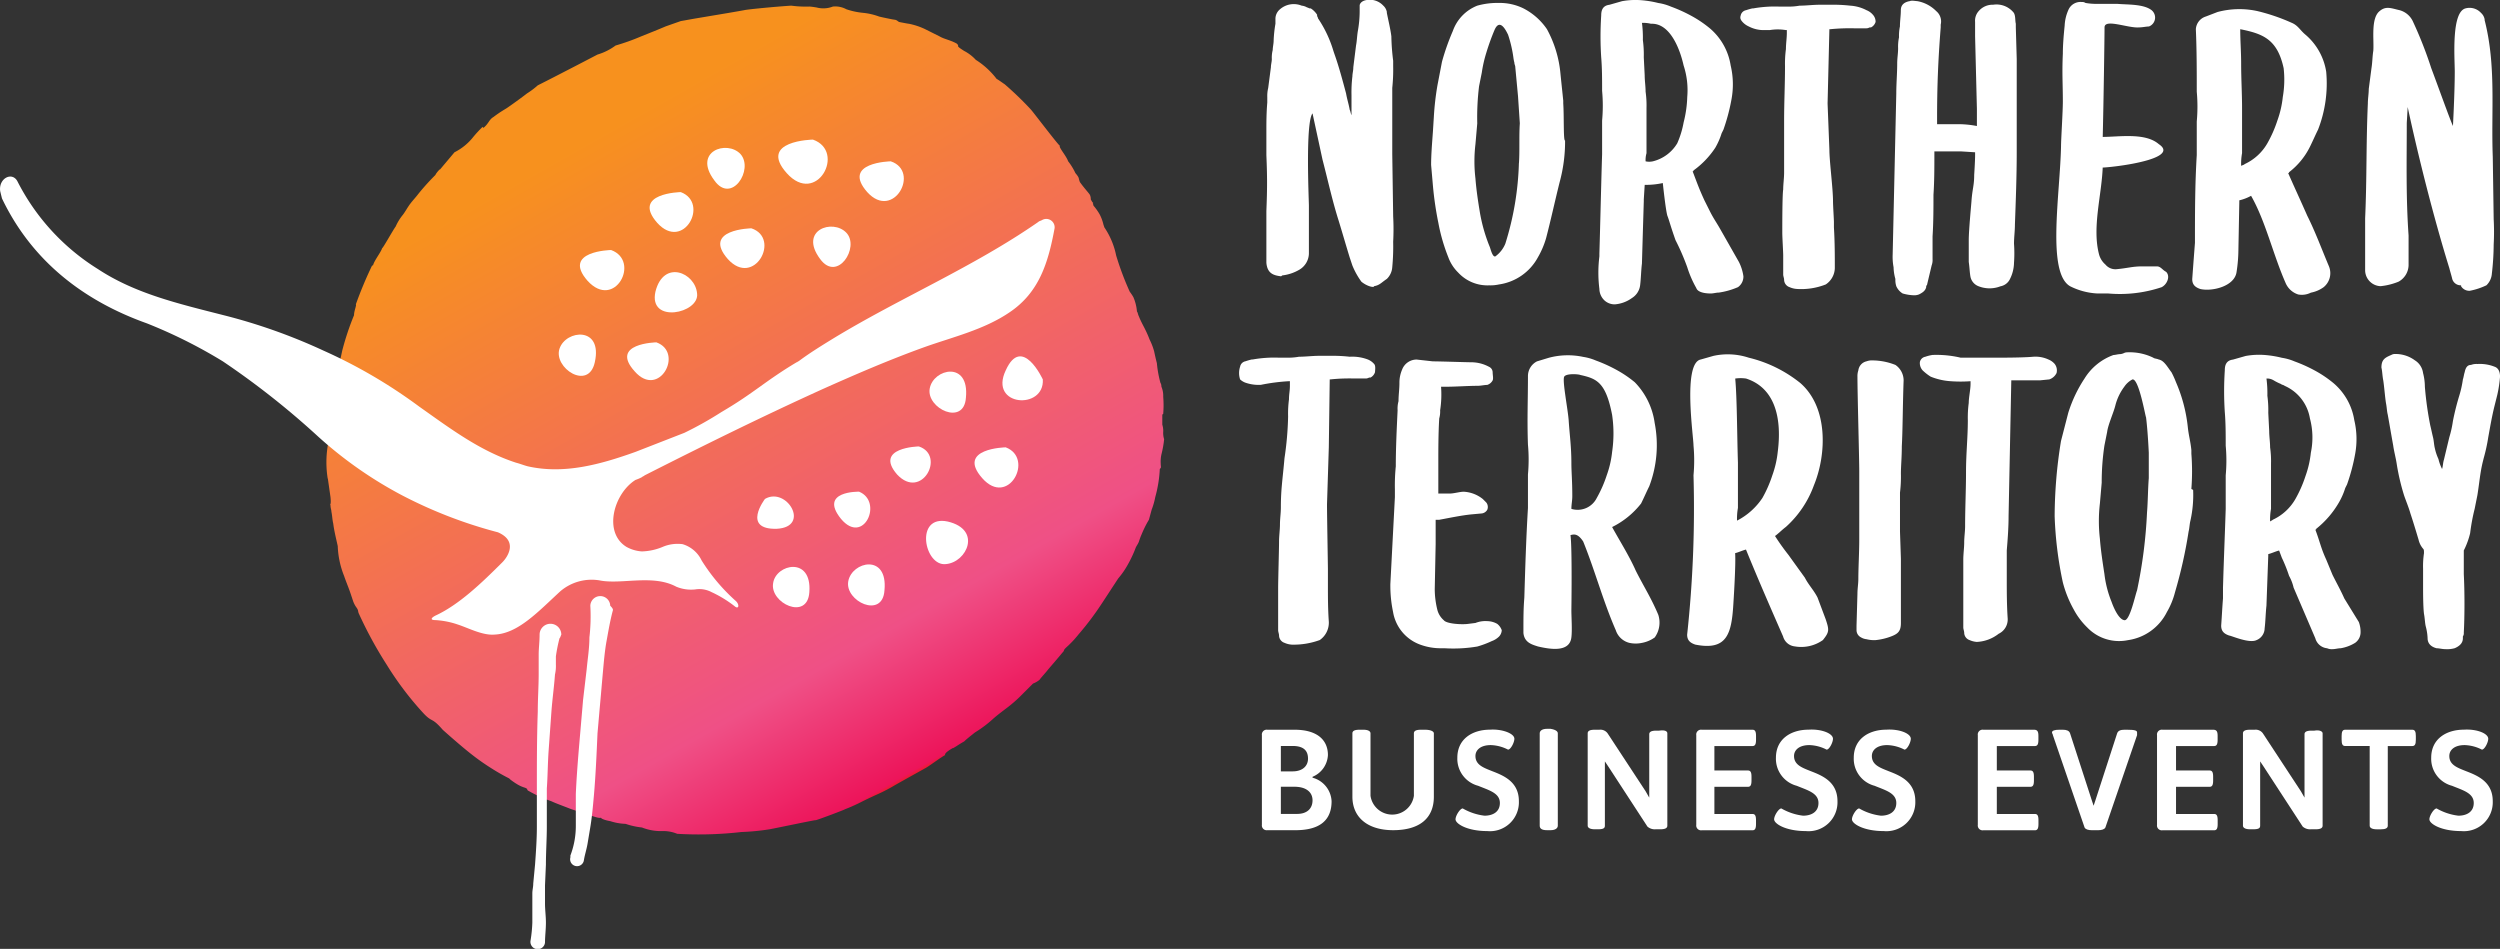<svg xmlns="http://www.w3.org/2000/svg" width="236.218" height="89.658"><rect width="100%" height="100%" fill="#333333" stroke="none"/><defs><linearGradient id="a" x1=".255" y1=".096" x2=".723" y2=".916" gradientUnits="objectBoundingBox"><stop offset="0" stop-color="#f7911e"/><stop offset=".092" stop-color="#f7911e"/><stop offset=".823" stop-color="#ef5086"/><stop offset=".994" stop-color="#ed145a"/><stop offset="1" stop-color="#ed1c24"/></linearGradient></defs><g data-name="Group 2"><path data-name="Path 1" d="M115.2 41.763a1.883 1.883 0 01-.086-.684 1.883 1.883 0 00-.086-.684v-.77c0-.257 0-.171.086-.257a10.049 10.049 0 000-1.625 2.187 2.187 0 00-.171-.941s0-.257-.086-.342a10.607 10.607 0 01-.342-1.881 22.357 22.357 0 01-.257-1.112 5.938 5.938 0 00-.428-1.112c-.428-1.112-.684-1.368-1.026-2.223-.086-.171-.086-.342-.171-.428a4.3 4.3 0 00-.342-1.368 5.24 5.24 0 00-.342-.513 27.809 27.809 0 01-1.283-3.421 7.294 7.294 0 00-1.112-2.651l-.086-.257a4.171 4.171 0 00-.342-.941 5.19 5.19 0 00-.6-.855l-.086-.342c.171.257 0 .086-.171-.257a.93.93 0 00-.086-.428c-.171-.257-.513-.6-.941-1.2-.171-.428 0-.342-.428-.855a5.6 5.6 0 00-.684-1.112c-.171-.513-.941-1.368-.77-1.454-.171-.086-2.309-2.908-2.737-3.421a31.59 31.59 0 00-2.48-2.395c-.257-.171-.6-.428-.77-.513a7.5 7.5 0 00-1.967-1.8 3.981 3.981 0 00-1.106-.845c-.941-.6-.342-.342-.684-.684-.6-.342-1.2-.428-1.625-.684l-1.368-.684a6.491 6.491 0 00-1.539-.513c-.086 0-.941-.171-.941-.171-.342-.257-.257-.171-.684-.257s-.855-.171-1.2-.257a6.063 6.063 0 00-1.454-.342 6.957 6.957 0 01-1.625-.342A2.209 2.209 0 0083.9.886a2.477 2.477 0 01-1.539.086s-.513-.086-.684-.086A10.367 10.367 0 0179.964.8c-1.368.086-4.1.342-4.447.428-.941.171-1.967.342-2.993.513L70.984 2c-.513.086-.941.171-1.454.257 0 0-1.71.6-1.454.513-.6.257-1.454.6-2.309.941a20.745 20.745 0 01-2.395.855 5.525 5.525 0 01-1.71.855s-4.1 2.138-5.644 2.908a7.643 7.643 0 01-1.026.77c-.428.342-1.625 1.2-1.881 1.368s-.6.342-1.283.855c-.428.257-.428.6-.941 1.026l-.087-.088a11.177 11.177 0 00-.941 1.026 5.245 5.245 0 01-1.71 1.368l-1.368 1.625c0-.086-.428.428-.428.513a21.717 21.717 0 00-1.625 1.8c-.257.342-.513.6-.77.941s-.428.684-.684 1.026a4.849 4.849 0 00-.684 1.112c-.257.342-1.2 2.052-1.283 2.052-.086.342-.77 1.2-.855 1.625h-.086a38.372 38.372 0 00-1.539 3.677c.086.086-.171.6-.171 1.026a25.368 25.368 0 00-1.112 3.335c-.171.855-.6 2.48-.684 3.079a24.752 24.752 0 01-.342 2.48v-.086c0 1.112-.257 2.309-.342 3.506a9.757 9.757 0 000 3.164v-.086l.257 1.8c.086.855-.086.6 0 .77 0 .257.086.428.086.6.086.428.086.77.171 1.112.086.684.257 1.368.428 2.138a8.336 8.336 0 00.6 2.822c.171.513.428 1.112.6 1.625l.257.77a2.526 2.526 0 00.257.513c.257.342.171.342.257.6a38.6 38.6 0 002.651 4.875 29.978 29.978 0 003.421 4.532c.941 1.026.77.342 1.881 1.625 0 0 1.71 1.539 2.822 2.395a20.746 20.746 0 001.71 1.2 19.213 19.213 0 001.8 1.026c-.171-.086.257.257.684.513a3.151 3.151 0 00.77.342c.342.171.086.086.257.257a12.346 12.346 0 002.215 1.013c.342.171 1.283.513 1.71.684s.855.257 1.2.428c.513.086 1.625.6 1.8.428-.086.086.342.257.855.342a5.211 5.211 0 001.454.257 6.862 6.862 0 001.539.342 4.875 4.875 0 001.881.342 3.407 3.407 0 011.454.257 35.258 35.258 0 006.072-.171 21.26 21.26 0 002.651-.257c.513-.086 4.532-.941 4.361-.855.342-.086 2.822-1.026 2.737-1.026a16.371 16.371 0 001.71-.77s.684-.342 1.454-.684a16.54 16.54 0 001.625-.855c.6-.342 2.908-1.625 2.908-1.625.684-.428 1.2-.855 1.8-1.2 0 0-.171-.171.77-.684-.171.171.684-.428 1.026-.6.257-.257.6-.513 1.026-.855a11.128 11.128 0 001.8-1.368c-.086.086.171-.171 1.2-.941a13.14 13.14 0 001.2-1.026l1.283-1.283a2.144 2.144 0 00.6-.342c.257-.342.6-.684.855-1.026.6-.684 1.454-1.71 1.454-1.71 0-.171.257-.342.513-.6a9.362 9.362 0 00.855-.941 27.638 27.638 0 002.309-3.079l1.454-2.223a7.75 7.75 0 00.941-1.368 11.134 11.134 0 00.684-1.454c.086-.257.257-.428.342-.684a5.889 5.889 0 01.257-.684 10.208 10.208 0 01.684-1.368l.257-.941a6.971 6.971 0 00.342-1.2 11.992 11.992 0 00.428-2.651c.171-.171.086-.171.086-.513a3.206 3.206 0 01.086-.941 9.444 9.444 0 00.237-1.363z" transform="translate(-5.205 -.266)" fill="url(#a)"/><path data-name="Path 2" d="M62.017 32.347c2.651.941.257 5.388-2.052 2.737-2.395-2.651 2.052-2.737 2.052-2.737" fill="#fff"/><path data-name="Path 3" d="M72.279 47.142s-2.223 2.908 1.112 2.822c3.25-.171.941-4.019-1.112-2.822" fill="#fff"/><path data-name="Path 4" d="M81.172 46.458s-3.848-.086-1.71 2.566c2.138 2.566 4.019-1.625 1.71-2.566" fill="#fff"/><path data-name="Path 5" d="M86.817 42.182s-4.276.086-2.052 2.651c2.309 2.48 4.618-1.8 2.052-2.651" fill="#fff"/><path data-name="Path 6" d="M65.865 27.729c-.171-1.967-3.164-3.25-3.934-.171-.684 3.079 4.19 2.052 3.934.171" fill="#fff"/><path data-name="Path 7" d="M70.995 21.572s-4.7.086-2.223 2.908c2.48 2.737 5.046-1.967 2.223-2.908" fill="#fff"/><path data-name="Path 8" d="M79.976 21.998c-1.283-1.368-4.533-.257-2.48 2.48 1.625 2.223 3.763-1.112 2.48-2.48" fill="#fff"/><path data-name="Path 9" d="M89.382 53.299c1.967-.171 3.421-3.25.171-4.019-3.164-.684-2.223 4.276-.171 4.019" fill="#fff"/><path data-name="Path 10" d="M69.97 14.558c-1.283-1.368-4.532-.257-2.48 2.48 1.625 2.309 3.763-1.026 2.48-2.48" fill="#fff"/><path data-name="Path 11" d="M76.812 13.191s-5.217.086-2.48 3.164c2.822 3.164 5.644-2.052 2.48-3.164" fill="#fff"/><path data-name="Path 12" d="M84.165 15.243s-4.7.086-2.223 2.908c2.48 2.737 5.046-1.967 2.223-2.908" fill="#fff"/><path data-name="Path 13" d="M98.533 35.854s-1.967-4.276-3.506-.855c-1.625 3.421 3.677 3.763 3.506.855" fill="#fff"/><path data-name="Path 14" d="M52.866 32.946c-.6 1.8 2.737 4.019 3.335 1.283.77-3.421-2.737-3.079-3.335-1.283" fill="#fff"/><path data-name="Path 15" d="M73.052 55.095c-.342 1.881 3.25 3.592 3.421.855.257-3.421-3.164-2.651-3.421-.855" fill="#fff"/><path data-name="Path 16" d="M87.847 36.708c-.342 1.881 3.25 3.592 3.421.855.342-3.506-3.079-2.737-3.421-.855" fill="#fff"/><path data-name="Path 17" d="M80.15 54.924c-.342 1.881 3.25 3.592 3.421.855.342-3.506-3.079-2.737-3.421-.855" fill="#fff"/><path data-name="Path 18" d="M57.739 23.624s-4.7.086-2.223 2.908c2.566 2.822 5.046-1.882 2.223-2.908" fill="#fff"/><path data-name="Path 19" d="M95.026 42.267s-4.7.086-2.223 2.908 4.96-1.881 2.223-2.908" fill="#fff"/><path data-name="Path 20" d="M64.324 18.151s-4.7.086-2.223 2.908c2.48 2.737 4.96-1.881 2.223-2.908" fill="#fff"/><g data-name="Group 1" fill="#fff"><path data-name="Path 21" d="M57.912 57.66c-.257.941-.428 1.967-.6 2.908s-.257 1.967-.342 2.908-.171 1.967-.257 2.908-.171 1.967-.257 2.908c-.086 1.967-.171 3.934-.342 5.9-.086.941-.171 1.967-.342 2.993l-.257 1.539c-.086.513-.257 1.026-.342 1.539a.654.654 0 11-1.278-.256v-.171a7.86 7.86 0 00.513-2.822v-2.993c.086-1.967.257-3.934.428-5.9.086-1.026.171-1.967.257-2.993l.342-2.908c.086-.941.257-1.967.257-2.993a17.514 17.514 0 00.086-2.993.941.941 0 011.881 0c.257.257.257.342.257.428z"/><path data-name="Path 22" d="M52.866 60.311a15.1 15.1 0 00-.342 1.71v.77a3.508 3.508 0 01-.086.941c-.086 1.2-.257 2.395-.342 3.592l-.257 3.592c-.086 1.2-.086 2.395-.171 3.592V78.1c0 1.2-.086 2.395-.086 3.592l-.086 1.967v1.71c0 .6.086 1.2.086 1.8 0 .684-.086 1.283-.086 1.881a.69.69 0 11-1.368-.171 12.854 12.854 0 00.171-1.71v-2.741c0-.342.086-.6.086-.941l.171-1.8c.086-1.2.171-2.395.171-3.592v-3.588c0-2.395 0-4.789.086-7.269 0-1.2.086-2.395.086-3.592v-1.8c0-.6.086-1.2.086-1.881a1.026 1.026 0 012.052 0c-.085.178-.085.261-.171.346z"/><path data-name="Path 23" d="M99.645 21.571c-.6 3.25-1.454 6.072-4.276 7.953-2.395 1.625-5.3 2.309-7.953 3.25-3.335 1.2-6.5 2.566-9.749 4.019-5.649 2.566-11.204 5.306-16.762 8.125-.086.086-.171.086-.257.171a4.17 4.17 0 01-.6.257c-2.052 1.283-3.079 4.96-.855 6.328a3.47 3.47 0 001.454.428 5.432 5.432 0 001.967-.428 3.608 3.608 0 011.881-.257 2.918 2.918 0 011.8 1.539 17.64 17.64 0 003.25 3.848c.342.342.257.77-.086.513a10.98 10.98 0 00-2.223-1.368 2.467 2.467 0 00-1.539-.257 3.63 3.63 0 01-1.8-.257c-2.223-1.2-5.217-.171-7.269-.6a4.557 4.557 0 00-3.677 1.026c-2.138 1.967-4.019 4.019-6.243 4.1-1.112.086-2.395-.6-3.421-.941a7.894 7.894 0 00-2.138-.428c-.6 0-.342-.257 0-.428 2.223-1.026 4.361-3.079 6.328-5.046.428-.428 1.539-1.967-.428-2.822a43.236 43.236 0 01-9.063-3.497 38.7 38.7 0 01-8.124-5.73 76.545 76.545 0 00-8.808-6.927 46.927 46.927 0 00-7.184-3.592C7.883 28.413 3.009 24.65.186 18.749l-.168-.684c-.171-1.2 1.112-1.881 1.625-.941a20.9 20.9 0 007.611 8.3c3.506 2.309 7.526 3.25 11.887 4.361a53.555 53.555 0 019.407 3.335 48.307 48.307 0 019.065 5.3c2.908 2.052 5.73 4.19 9.151 5.3.342.086.77.257 1.112.342 3.421.77 6.841-.171 10.177-1.368l4.618-1.8a34.059 34.059 0 003.506-1.967c3.079-1.8 4.1-2.908 7.1-4.7.086 0 .086-.086.171-.086 1.026-.77 2.138-1.454 3.25-2.138 6.32-3.847 13.25-6.754 19.407-11.03.086-.086.171-.086.342-.171a.791.791 0 011.198.769z"/></g></g><path data-name="Path 24" d="M220.055 25.164c-.684-1.625-1.283-3.25-2.052-4.789-.6-1.368-1.2-2.651-1.8-4.019a.084.084 0 00.086-.086 6.893 6.893 0 001.967-2.395c.257-.513.513-1.112.77-1.625a12.018 12.018 0 00.77-5.473 5.765 5.765 0 00-1.967-3.506c-.513-.428-.684-.855-1.283-1.112a18.342 18.342 0 00-3.25-1.112 8 8 0 00-3.763.086l-1.112.428a1.339 1.339 0 00-.941 1.2c.086 1.967.086 3.934.086 5.9a15.518 15.518 0 010 2.822v3.164c-.171 2.822-.171 5.473-.171 8.3a608.724 608.724 0 00-.257 3.421c0 .513.257.77.77.941 1.112.257 3.25-.257 3.421-1.625a14.186 14.186 0 00.171-2.052l.086-4.532v-.171a4.3 4.3 0 001.112-.428c1.368 2.395 2.052 5.473 3.25 8.21a1.931 1.931 0 001.2 1.112 1.881 1.881 0 001.2-.171 3 3 0 001.2-.513 1.7 1.7 0 00.507-1.975zm-4.361-15.992a9.37 9.37 0 01-.513 2.223 11.641 11.641 0 01-.941 2.138 4.769 4.769 0 01-2.138 1.967c-.086.086-.171.086-.342.171a5.646 5.646 0 01.086-1.2v-4.272c0-1.368-.086-2.737-.086-4.19 0-1.112-.086-2.138-.086-3.25 2.138.428 3.506.941 4.1 3.677a9.576 9.576 0 01-.08 2.736z" fill="#fff"/><path data-name="Path 25" d="M128.635 26.618a7.247 7.247 0 01-.855-1.539l-.257-.77c-.342-1.112-.684-2.309-1.026-3.421-.6-1.881-1.026-3.848-1.539-5.815l-.941-4.361c-.684.855-.342 8.21-.342 8.723v4.532a1.822 1.822 0 01-.941 1.539 4.087 4.087 0 01-1.539.513c-.086 0-.086.086-.171.086-.684-.086-1.283-.257-1.368-1.283v-4.875c.086-2.138.086-3.25 0-5.3v-2.14c0-.941 0-1.8.086-2.822v-.513a3.208 3.208 0 01.086-.855l.257-1.967c0-.257.086-.513.086-.77a2.91 2.91 0 01.085-.855c0-.257.086-.6.086-.855a11.687 11.687 0 01.171-1.625v-.513a1.173 1.173 0 01.428-.855 1.98 1.98 0 012.052-.342 1.216 1.216 0 01.513.171c.086 0 .171.086.257.086h.086a2 2 0 01.6.6v.083c0 .086.086.171.086.257a11.235 11.235 0 011.454 3.079l.086.257c.428 1.2.77 2.48 1.112 3.763.086.513.257 1.026.342 1.539.086.171.086.342.171.513V9.001a12.629 12.629 0 01.086-1.8c0-.257.086-.513.086-.855l.257-2.052c.086-.428.086-.855.171-1.368a10.674 10.674 0 00.171-1.8v-.6c0-.171.171-.428.6-.513a1.737 1.737 0 011.625.513 1.086 1.086 0 01.342.6v.086c.171.855.342 1.539.428 2.223a20.97 20.97 0 00.171 2.309v.513a16.477 16.477 0 01-.086 2.052v6.243l.086 5.9a22.343 22.343 0 010 2.395 20.857 20.857 0 01-.086 2.395 1.7 1.7 0 01-.513 1.112c-.513.342-.684.6-1.2.684-.005.178-.689.007-1.203-.42z" fill="#fff"/><path data-name="Path 26" d="M169.773 27.302a2.013 2.013 0 01-.684-.171.745.745 0 01-.513-.684c0-.171-.086-.342-.086-.513v-1.8c0-.342-.086-1.71-.086-2.138 0-.855 0-3.592.086-4.1 0-.513.086-1.026.086-1.625v-4.876c0-1.71.085-3.421.085-5.131a10.349 10.349 0 01.086-1.625c0-.513.086-1.026.086-1.539v-.256h-.086a4.65 4.65 0 00-1.539 0h-.513a3.022 3.022 0 01-1.454-.342 1.789 1.789 0 01-.513-.342c-.257-.257-.342-.428-.257-.684a.635.635 0 01.513-.513 5.449 5.449 0 01.6-.171h.086a11.7 11.7 0 012.395-.171h.77a5.646 5.646 0 001.2-.086c.6 0 1.283-.086 1.881-.086h1.026a14.5 14.5 0 011.881.086 3.816 3.816 0 011.539.428 1.534 1.534 0 01.6.428.971.971 0 01.257.684.876.876 0 01-.428.513h-.086c-.086 0-.171.086-.342.086h-1.2a18.6 18.6 0 00-2.223.086h-.086l-.171 7.013.171 4.361c0 1.112.342 3.677.342 4.875 0 .428.086 1.71.086 1.967v.513c.085 1.368.085 2.737.085 3.848a1.911 1.911 0 01-.855 1.539 6.315 6.315 0 01-2.739.426z" fill="#fff"/><path data-name="Path 27" d="M147.707 9.771v-.257c-.086-.855-.171-1.625-.257-2.48a10.788 10.788 0 00-1.283-4.276 6.007 6.007 0 00-2.224-1.967 5.092 5.092 0 00-2.308-.513 7.064 7.064 0 00-2.052.257 4 4 0 00-2.309 2.395 22.085 22.085 0 00-1.026 2.908l-.427 2.222a26.433 26.433 0 00-.342 2.993l-.086 1.368c-.086 1.2-.171 2.223-.171 3.164l.171 1.967a31.6 31.6 0 00.513 3.506 17.157 17.157 0 00.941 3.25 3.887 3.887 0 00.941 1.454 3.751 3.751 0 002.908 1.2 3.835 3.835 0 00.941-.086 4.978 4.978 0 003.677-2.566 8.12 8.12 0 00.77-1.8c.428-1.625.855-3.592 1.283-5.3a14.609 14.609 0 00.513-3.934c-.173.086-.088-2.308-.173-3.505zm-4.19 5.644a27.89 27.89 0 01-1.283 7.611 2.8 2.8 0 01-.941 1.2c-.257.086-.428-.6-.513-.855a15.526 15.526 0 01-.941-3.25c-.171-1.026-.342-2.138-.428-3.25a13.764 13.764 0 010-3.25l.171-1.967a24.077 24.077 0 01.171-3.506l.257-1.283a12.137 12.137 0 01.428-1.881 21.409 21.409 0 01.77-2.138c.513-1.2 1.112.086 1.283.428a11.784 11.784 0 01.513 2.223 3.7 3.7 0 00.086.428c0 .171.086.257.086.428l.257 2.737.171 2.566c-.083 1.193-.002 2.647-.083 3.759z" fill="#fff"/><path data-name="Path 28" d="M164.297 24.736l-1.8-3.164c-.342-.6-.6-.941-.941-1.625l-.512-1.022c-.513-1.112-.684-1.625-1.112-2.737a.084.084 0 00.086-.086 8.186 8.186 0 002.052-2.138 6.62 6.62 0 00.6-1.368l.171-.342a18.267 18.267 0 00.77-2.908 7.745 7.745 0 00-.086-3.164 5.765 5.765 0 00-1.967-3.506 10.89 10.89 0 00-1.625-1.112 14.165 14.165 0 00-2.05-.939 4.9 4.9 0 00-1.2-.342 9.639 9.639 0 00-1.539-.258 7.1 7.1 0 00-1.881.086l-1.2.342c-.684.086-.77.6-.77 1.026a30.117 30.117 0 000 3.934c.086 1.026.086 2.052.086 3.164a15.518 15.518 0 010 2.822v3.164c-.086 2.651-.171 6.5-.257 9.407v.255a12.341 12.341 0 000 3.079 1.524 1.524 0 00.513 1.112 1.425 1.425 0 00.941.342 3.166 3.166 0 001.625-.6 1.663 1.663 0 00.77-1.2c.086-.684.086-1.368.171-2.052l.09-3.081.086-2.822v-.168l.086-1.368a7.486 7.486 0 001.71-.171s.257 2.48.428 3.079c.171.428.257.855.77 2.309a21.884 21.884 0 011.112 2.566 10.026 10.026 0 00.855 1.967c.171.513 1.2.513 1.368.513.257 0 .513-.086.77-.086a7.1 7.1 0 001.8-.513 1.219 1.219 0 00.513-1.026 4.305 4.305 0 00-.433-1.369zm-4.874-15.564a10.783 10.783 0 01-.342 2.395 8.64 8.64 0 01-.6 1.967 3.718 3.718 0 01-2.309 1.71 1.589 1.589 0 01-.684 0 2.367 2.367 0 01.086-.77v-4.276a9.292 9.292 0 00-.086-1.539c0-.513-.086-1.026-.086-1.539l-.086-1.71a10.347 10.347 0 00-.086-1.625 10.905 10.905 0 00-.086-1.625 3.208 3.208 0 01.855.086c1.8-.086 2.737 2.395 3.079 3.934a7.517 7.517 0 01.345 2.992z" fill="#fff"/><path data-name="Path 29" d="M180.802 27.9a4.293 4.293 0 01-1.026-.171 1.521 1.521 0 01-.6-.684 1.883 1.883 0 01-.086-.684 4.333 4.333 0 01-.171-1.112 5.259 5.259 0 01-.086-1.2l.342-15.222c0-.941.086-1.881.086-2.822 0-.513.086-.941.086-1.454a4.164 4.164 0 01.086-1.026 4.163 4.163 0 01.086-1.026c0-.513.086-1.026.086-1.539s.342-.77.855-.855c.171-.086.513 0 .684 0a3.323 3.323 0 011.8.941 1.271 1.271 0 01.428 1.283v.257c-.257 3.25-.342 5.73-.342 8.637v.513h2.223a9.424 9.424 0 011.539.171v-1.624l-.171-6.841V2.073a1.363 1.363 0 01.342-1.026 1.723 1.723 0 011.368-.6 2.09 2.09 0 011.881.684c.257.257.171.77.257 1.112v.342l.086 2.993v8.808c0 2.223-.086 4.532-.171 6.841 0 .6-.086 1.2-.086 1.8a12.589 12.589 0 010 1.8 3.537 3.537 0 01-.428 1.625 1.236 1.236 0 01-.855.6 2.833 2.833 0 01-2.052 0 1.225 1.225 0 01-.77-.855c-.086-.428-.086-.855-.171-1.454v-2.06c0-.941.257-3.592.257-3.677.086-1.2.257-1.454.257-2.48 0 0 .086-1.283.086-1.881v-.257l-1.368-.086h-2.48v.257c0 1.283 0 2.566-.086 3.848 0 1.283 0 2.566-.086 3.934v2.138a1.455 1.455 0 01-.086.6l-.428 1.8c0 .086-.086.086-.086.171v.086c-.086.342-.342.513-.684.684a1.241 1.241 0 01-.516.08z" fill="#fff"/><path data-name="Path 30" d="M199.189 27.729h-1.026a6.4 6.4 0 01-2.566-.684c-2.223-1.283-.941-8.723-.855-13.255 0-.6.171-3.25.171-4.19 0-1.71-.086-2.651 0-4.532 0-.855.086-1.8.171-2.651a4.029 4.029 0 01.342-1.454 1.238 1.238 0 011.282-.771.514.514 0 01.342.086 6.058 6.058 0 001.2.086h1.8c.941.086 2.48 0 3.25.6a.9.9 0 01-.257 1.539c-.257 0-.6.086-.941.086-1.026.086-3.25-.855-3.25 0s-.086 6.927-.171 10.348c1.539 0 4.019-.428 5.3.684 2.566 1.71-7.269 2.48-5.3 2.138-.086 2.651-1.026 5.73-.342 8.3a1.94 1.94 0 00.6.941 1.221 1.221 0 001.112.428c.941-.086 1.454-.257 2.309-.257h1.454c.342 0 .513.342.855.513.428.428.086 1.2-.428 1.454a12.431 12.431 0 01-5.052.591z" fill="#fff"/><path data-name="Path 31" d="M233.396 27.473a.906.906 0 01-.855-.428v-.086a.833.833 0 01-.855-.684c-.086-.342-.171-.6-.257-.941-1.454-4.7-2.908-10.433-3.934-15.222 0 .086-.086 1.454-.086 1.539 0 3.592-.086 6.927.171 10.6v2.822a1.822 1.822 0 01-.941 1.539 6.1 6.1 0 01-1.71.428 1.516 1.516 0 01-1.454-1.539v-4.87c.171-3.763.086-7.1.257-10.861 0-.428.086-.941.086-1.368l.257-1.967c.086-.513.086-1.112.171-1.625.085-1.026-.257-3.079.6-3.763.6-.513 1.112-.257 1.881-.086a1.949 1.949 0 011.283 1.112 38.446 38.446 0 011.71 4.361c.77 2.052 1.71 4.7 2.052 5.473 0 0 .171-3.164.171-5.131 0-1.283-.342-5.644 1.026-5.986a1.459 1.459 0 011.454.428 1.086 1.086 0 01.342.6v.081c1.112 4.361.6 8.552.77 12.913l.086 5.9a22.343 22.343 0 010 2.395 24.631 24.631 0 01-.171 2.737 1.7 1.7 0 01-.513 1.112 6.49 6.49 0 01-1.539.513z" fill="#fff"/><path data-name="Path 32" d="M122.051 60.91a2.013 2.013 0 01-.684-.171.745.745 0 01-.513-.684c0-.171-.086-.342-.086-.513v-3.934c0-.855.086-3.677.086-4.447 0-.513.086-1.112.086-1.625s.086-1.026.086-1.625c0-1.71.171-2.651.342-4.618a30.537 30.537 0 00.342-3.934 10.351 10.351 0 01.083-1.629c0-.513.086-.77.086-1.283v-.428h-.086a18.389 18.389 0 00-2.651.342 3.766 3.766 0 01-1.368-.171 1.457 1.457 0 01-.6-.342 1.91 1.91 0 010-1.2.635.635 0 01.513-.513 5.452 5.452 0 01.6-.171h.086a11.7 11.7 0 012.395-.171h.77a5.646 5.646 0 001.2-.086c.6 0 1.283-.086 1.881-.086h1.026a14.5 14.5 0 011.881.086 4.17 4.17 0 011.71.257 1.534 1.534 0 01.6.428c.171.171.086.6.086.77a.876.876 0 01-.428.513h-.086c-.086 0-.171.086-.342.086h-1.2a17.176 17.176 0 00-2.138.086h-.086l-.086 6.414-.171 5.388c0 1.112.086 5.73.086 6.157v1.283c0 1.454 0 2.395.086 3.677a2 2 0 01-.855 1.71 7.179 7.179 0 01-2.651.434z" fill="#fff"/><path data-name="Path 33" d="M136.503 61.252h-.342a5.612 5.612 0 01-1.967-.342 3.973 3.973 0 01-2.566-3.079 12.112 12.112 0 01-.257-2.651l.428-8.21v-.77a17.874 17.874 0 01.086-2.138c0-1.71.086-3.506.171-5.3a2.636 2.636 0 01.086-.855c0-.6.086-1.112.086-1.71a3.124 3.124 0 01.257-1.283 1.467 1.467 0 011.368-.941l1.539.171c.684 0 3.164.086 3.677.086a3.537 3.537 0 011.625.428.577.577 0 01.342.513c0 .257.086.6 0 .77a.876.876 0 01-.513.428c-.257 0-.6.086-.941.086-.855 0-2.052.086-2.908.086h-.513a9.689 9.689 0 01-.086 2.223 2.367 2.367 0 01-.086.77c-.086 1.454-.086 2.908-.086 4.361v2.737h1.112c.342 0 .941-.171 1.283-.171a3.146 3.146 0 011.8.684l.342.342a.686.686 0 01.086.684.7.7 0 01-.513.342l-.941.086c-.941.086-2.138.342-3.079.513h-.342v2.309l-.086 4.276a8.288 8.288 0 00.257 1.967 1.939 1.939 0 00.6.941c.257.342 1.71.428 2.309.342l.684-.086a2.526 2.526 0 011.112-.171 1.949 1.949 0 01.941.257 1.31 1.31 0 01.428.6.924.924 0 01-.257.6 1.862 1.862 0 01-.684.428 8.9 8.9 0 01-1.368.513 13.521 13.521 0 01-3.084.164z" fill="#fff"/><path data-name="Path 34" d="M156.686 58.088c-.684-1.625-1.368-2.651-2.138-4.19-.6-1.368-1.625-2.993-2.223-4.1a7.937 7.937 0 002.737-2.223c.257-.513.513-1.112.77-1.625a10.932 10.932 0 00.513-5.986 6.84 6.84 0 00-1.881-3.848 10.89 10.89 0 00-1.625-1.112 14.165 14.165 0 00-2.052-.941 4.9 4.9 0 00-1.2-.342 6.964 6.964 0 00-3.25.086l-1.11.337a1.555 1.555 0 00-.855 1.368c0 2.395-.086 4.1 0 6.5a15.521 15.521 0 010 2.822v3.164c-.171 2.822-.257 5.644-.342 8.466-.086 1.112-.086 1.8-.086 3.335.086.941.855 1.112 1.368 1.283 1.112.257 2.993.6 3.164-.855.086-.684 0-1.881 0-2.566 0 0 .086-5.9-.086-7.1.342-.086.684-.171 1.2.6 1.112 2.737 1.881 5.644 3.079 8.381a1.811 1.811 0 001.283 1.2 2.818 2.818 0 001.2 0 3 3 0 001.2-.513 2.4 2.4 0 00.334-2.141zm-4.361-15.393a9.371 9.371 0 01-.513 2.223 11.639 11.639 0 01-.941 2.138 2.014 2.014 0 01-2.395 1.026c0-.428.086-.77.086-1.2 0-1.454-.086-2.309-.086-3.079 0-1.625-.171-2.737-.257-4.1-.086-1.112-.6-3.677-.428-4.1.171-.342 1.368-.257 1.539-.171 1.539.342 2.395.684 2.993 3.763a12.008 12.008 0 01.002 3.5z" fill="#fff"/><path data-name="Path 35" d="M172.506 58.516l-.77-2.052c-.342-.684-.855-1.2-1.2-1.881 0 0-1.112-1.539-1.539-2.138a21.672 21.672 0 01-1.283-1.8c.257-.171.684-.6 1.026-.855a9.732 9.732 0 002.651-3.934c1.2-2.908 1.368-7.355-1.283-9.664a12.4 12.4 0 00-4.875-2.395 6.33 6.33 0 00-3.335-.171l-1.2.342c-1.71.342-.684 7.269-.684 8.124a15.523 15.523 0 010 2.822 110.767 110.767 0 01-.6 15.051c0 .513.257.77.77.941 2.993.6 3.421-1.026 3.592-3.763 0 0 .257-3.848.171-4.875.342-.086.684-.257 1.026-.342 1.112 2.737 2.309 5.473 3.506 8.21a1.286 1.286 0 001.112.941 3.535 3.535 0 002.651-.6c.606-.764.606-.935.264-1.961zm-4.532-15.821a9.371 9.371 0 01-.513 2.223 11.642 11.642 0 01-.939 2.137 6.384 6.384 0 01-2.395 2.138 5.645 5.645 0 01.086-1.2v-4.272c-.086-2.651-.086-6.157-.257-7.953a3.549 3.549 0 011.026 0c2.65.855 3.419 3.587 2.992 6.927z" fill="#fff"/><path data-name="Path 36" d="M177.214 60.483a2.91 2.91 0 01-.855-.086 1.216 1.216 0 01-.513-.171.762.762 0 01-.428-.684v-.428l.086-2.993c0-.513.086-.941.086-1.454 0-1.026.086-2.48.086-3.677v-6.5c0-1.112-.171-7.269-.171-8.894a1.67 1.67 0 01.085-.6 1 1 0 01.77-.855 1.455 1.455 0 01.6-.086 5.954 5.954 0 012.138.428 1.788 1.788 0 01.77 1.454c-.086 2.395-.086 4.7-.171 6.243 0 1.026-.086 1.881-.086 2.566a12.631 12.631 0 01-.086 1.8v3.677l.086 2.566v6.069c0 .77-.257 1.026-.941 1.283a5.8 5.8 0 01-1.456.342z" fill="#fff"/><path data-name="Path 37" d="M186.789 60.653a2.013 2.013 0 01-.684-.171.745.745 0 01-.513-.684c0-.171-.086-.342-.086-.513v-6.413c0-.513.086-1.112.086-1.625s.086-1.026.086-1.539c0-1.71.086-3.421.086-5.131s.171-3.25.171-4.875a10.347 10.347 0 01.086-1.625c0-.513.171-1.283.171-1.8v-.257a13.031 13.031 0 01-1.881 0 6.086 6.086 0 01-1.881-.428 4.7 4.7 0 01-.77-.6 1.034 1.034 0 01-.257-.77.635.635 0 01.513-.513 3.847 3.847 0 01.684-.171 9.914 9.914 0 012.651.257h3.934s1.967 0 2.908-.086a2.921 2.921 0 011.454.257 1.534 1.534 0 01.6.428.994.994 0 01.171.855 1.187 1.187 0 01-.684.6l-.855.086h-2.737l-.257 12.828c0 1.112-.086 2.223-.171 3.25v2.57c0 1.283 0 2.566.086 3.848a1.5 1.5 0 01-.855 1.454 3.613 3.613 0 01-2.056.768z" fill="#fff"/><path data-name="Path 38" d="M207.056 46.201a21.673 21.673 0 000-3.335v-.342c-.086-.855-.257-1.368-.342-2.223a14.476 14.476 0 00-1.112-4.19 8.334 8.334 0 00-.428-.941c-.342-.428-.684-1.112-1.2-1.2-.171-.086-.428-.086-.513-.171a5.092 5.092 0 00-2.309-.513c-.513 0-.342.086-.77.171-.257 0-.513.086-.684.086a5.324 5.324 0 00-2.737 2.223 12.671 12.671 0 00-1.539 3.25l-.684 2.651a44.88 44.88 0 00-.6 7.1 35.328 35.328 0 00.77 6.243 10.722 10.722 0 001.026 2.566 6.875 6.875 0 001.283 1.71 4.156 4.156 0 003.848 1.2 4.873 4.873 0 003.677-2.651 7.26 7.26 0 00.77-1.881 44.093 44.093 0 001.283-5.73c.086-.342.086-.684.171-1.026a11.16 11.16 0 00.257-2.908zm-4.19 2.223a45.444 45.444 0 01-.941 7.355c-.171.428-.684 2.908-1.2 2.822-.6-.086-1.112-1.454-1.2-1.71a10.1 10.1 0 01-.684-2.651c-.171-1.112-.342-2.223-.428-3.335a14.478 14.478 0 010-3.335l.171-1.967a23.329 23.329 0 01.257-3.506l.257-1.283c.086-.684.6-1.8.77-2.48a5.014 5.014 0 01.855-1.8 2.067 2.067 0 01.77-.684c.6-.086 1.2 3.421 1.283 3.592.171 1.368.257 3.335.257 3.335v2.395c-.082 1.029-.082 2.227-.167 3.253z" fill="#fff"/><path data-name="Path 39" d="M222.878 58.772l-1.369-2.224c-.342-.77-.684-1.368-1.112-2.223l-.6-1.454c-.513-1.112-.6-1.71-1.026-2.822a.084.084 0 00.086-.086 8.8 8.8 0 002.138-2.48 6.62 6.62 0 00.6-1.368l.171-.342a18.265 18.265 0 00.77-2.908 7.744 7.744 0 00-.086-3.164 5.765 5.765 0 00-1.972-3.506 10.893 10.893 0 00-1.625-1.112 14.164 14.164 0 00-2.048-.935 4.9 4.9 0 00-1.2-.342 9.639 9.639 0 00-1.539-.257 7.1 7.1 0 00-1.881.086l-1.2.342c-.684.086-.77.6-.77 1.026a30.112 30.112 0 000 3.934c.086 1.026.086 2.052.086 3.164a15.523 15.523 0 010 2.822v3.164c-.086 2.651-.171 4.532-.257 7.44v1.021c-.086 1.112-.086 1.368-.171 2.566 0 .513.257.77.77.941.171 0 1.881.77 2.566.428a1.218 1.218 0 00.77-1.112c.086-.684.086-1.368.171-2.138l.171-4.7v-.175c.342-.086.684-.257 1.026-.342l.257.684a14.26 14.26 0 01.684 1.71 4.3 4.3 0 01.428 1.112l2.052 4.789a1.285 1.285 0 001.112.941 1.085 1.085 0 00.513.086c.257 0 .513-.086.77-.086a3.778 3.778 0 001.368-.513 1.219 1.219 0 00.513-1.026 2.642 2.642 0 00-.166-.941zm-4.533-15.992a9.37 9.37 0 01-.513 2.223 11.642 11.642 0 01-.941 2.138 4.769 4.769 0 01-2.138 1.967c-.086.086-.171.086-.257.171a5.647 5.647 0 01.086-1.2v-4.272a9.3 9.3 0 00-.086-1.539c0-.513-.086-1.026-.086-1.539l-.086-1.71a10.347 10.347 0 00-.086-1.625 10.9 10.9 0 00-.086-1.625h.171a1.216 1.216 0 01.513.171 5.044 5.044 0 00.684.342c.086.086.257.086.342.171a4.085 4.085 0 012.395 3.079 6.99 6.99 0 01.087 3.248z" fill="#fff"/><path data-name="Path 40" d="M231.087 61.338c-.342 0-.6-.086-.855-.086-.684-.171-.855-.6-.855-.941a5.006 5.006 0 00-.171-1.112c-.086-.342-.086-.77-.171-1.2-.085-.684-.085-2.052-.085-2.737v-1.535a8.3 8.3 0 01.085-1.454c0-.257 0-.342-.085-.428a2 2 0 01-.428-.855c-.257-.855-.513-1.71-.77-2.48-.171-.6-.428-1.2-.6-1.71a20.9 20.9 0 01-.684-2.908c-.086-.6-.257-1.2-.342-1.8-.171-.941-.342-1.967-.513-2.908-.086-.342-.086-.684-.171-1.112-.086-.513-.171-1.625-.257-2.138-.086-.428-.086-.855-.171-1.2 0-.77.342-.941.941-1.2a.647.647 0 01.342-.086 3.079 3.079 0 011.881.6 1.663 1.663 0 01.77 1.2 5.178 5.178 0 01.171 1.283 31.51 31.51 0 00.513 3.677c.086.342.171.77.257 1.112s.086.684.171 1.026a4.824 4.824 0 00.342 1.026 4.171 4.171 0 00.342.941c.086-.257.086-.6.171-.855l.513-2.138a9.948 9.948 0 00.342-1.539 24.494 24.494 0 01.6-2.395 9.941 9.941 0 00.342-1.539c.086-.257.086-.428.171-.684.086-.428.257-.684.6-.684a1.456 1.456 0 01.6-.086 3.79 3.79 0 011.625.257c.257.086.513.342.513.941a11.81 11.81 0 01-.257 1.71l-.257 1.026c-.257 1.026-.428 2.052-.6 2.993a16.172 16.172 0 01-.428 1.967l-.085.342c-.257 1.026-.342 2.138-.513 3.164l-.257 1.283a18.455 18.455 0 00-.428 2.309 7.527 7.527 0 01-.513 1.454l-.086.171v2.223c.086 1.71.086 3.934 0 5.559a.514.514 0 01-.086.342v.171c0 .342-.171.684-.77.941a2.637 2.637 0 01-.854.092z" fill="#fff"/><g data-name="Group 3" fill="#fff"><path data-name="Path 41" d="M125.472 71.345a2.347 2.347 0 01-1.454 2.052v.086a2.42 2.42 0 011.8 2.223c0 1.8-1.112 2.737-3.421 2.737h-2.651a.454.454 0 01-.513-.513v-8.467a.454.454 0 01.513-.513h2.566c2.217 0 3.16 1.026 3.16 2.395zm-4.447-.855v2.395h1.112c.941 0 1.454-.513 1.454-1.2 0-.77-.428-1.2-1.454-1.2zm0 3.848v2.566h1.539c.941 0 1.454-.513 1.454-1.283s-.6-1.283-1.71-1.283z"/><path data-name="Path 42" d="M135.481 69.292v5.986c0 2.052-1.368 3.164-3.848 3.164-2.395 0-3.848-1.2-3.848-3.164v-5.986c0-.257.257-.342.684-.342h.342c.513 0 .684.171.684.342v5.9a2.071 2.071 0 004.1 0v-5.9c0-.257.257-.342.684-.342h.342c.6 0 .86.171.86.342z"/><path data-name="Path 43" d="M143.089 69.804c0 .342-.342 1.026-.6 1.026a3.788 3.788 0 00-1.625-.428c-1.026 0-1.454.513-1.454 1.026 0 .855.77 1.112 1.625 1.454 1.112.428 2.48 1.026 2.48 2.822a2.732 2.732 0 01-2.993 2.822c-1.881 0-2.993-.684-2.993-1.112 0-.342.428-1.026.684-1.026a5.372 5.372 0 002.052.684c.77 0 1.454-.342 1.454-1.2 0-.941-1.026-1.2-2.052-1.625a2.639 2.639 0 01-1.967-2.651c0-1.8 1.454-2.651 3.079-2.651 1.112-.081 2.31.346 2.31.859z"/><path data-name="Path 44" d="M147.193 69.292v8.722c0 .257-.257.428-.684.428h-.342c-.513 0-.684-.171-.684-.428v-8.722c0-.257.257-.428.684-.428h.342c.513.086.684.257.684.428z"/><path data-name="Path 45" d="M157.542 69.292v8.723c0 .257-.257.342-.684.342h-.428a1.045 1.045 0 01-.77-.257l-3.677-5.644-.342-.513v6.072c0 .257-.171.342-.684.342h-.257c-.513 0-.684-.171-.684-.342v-8.723c0-.257.257-.342.684-.342h.428a.834.834 0 01.77.342l3.592 5.473.342.6v-5.987c0-.257.257-.342.684-.342h.257c.598-.086.769.085.769.256z"/><path data-name="Path 46" d="M165.922 69.55v.342c0 .428-.085.6-.342.6h-3.592v2.309h3.164c.257 0 .342.171.342.6v.342c0 .428-.086.6-.342.6h-3.164v2.566h3.59c.257 0 .342.171.342.6v.342c0 .428-.085.6-.342.6h-4.789a.454.454 0 01-.513-.513v-8.475a.454.454 0 01.513-.513h4.789c.259 0 .344.171.344.6z"/><path data-name="Path 47" d="M173.192 69.804c0 .342-.342 1.026-.6 1.026a3.788 3.788 0 00-1.625-.428c-1.026 0-1.454.513-1.454 1.026 0 .855.77 1.112 1.625 1.454 1.112.428 2.48 1.026 2.48 2.822a2.732 2.732 0 01-2.993 2.822c-1.881 0-2.993-.684-2.993-1.112 0-.342.428-1.026.684-1.026a5.372 5.372 0 002.052.684c.77 0 1.454-.342 1.454-1.2 0-.941-1.026-1.2-2.052-1.625a2.639 2.639 0 01-1.967-2.651c0-1.8 1.454-2.651 3.079-2.651 1.198-.081 2.31.346 2.31.859z"/><path data-name="Path 48" d="M180.546 69.804c0 .342-.342 1.026-.6 1.026a3.788 3.788 0 00-1.625-.428c-1.026 0-1.454.513-1.454 1.026 0 .855.77 1.112 1.625 1.454 1.112.428 2.48 1.026 2.48 2.822a2.732 2.732 0 01-2.993 2.822c-1.881 0-2.993-.684-2.993-1.112 0-.342.428-1.026.684-1.026a5.372 5.372 0 002.052.684c.77 0 1.454-.342 1.454-1.2 0-.941-1.026-1.2-2.052-1.625a2.639 2.639 0 01-1.967-2.651c0-1.8 1.454-2.651 3.079-2.651 1.198-.081 2.31.346 2.31.859z"/><path data-name="Path 49" d="M192.604 69.55v.342c0 .428-.086.6-.342.6h-3.588v2.309h3.164c.257 0 .342.171.342.6v.342c0 .428-.086.6-.342.6h-3.164v2.566h3.592c.257 0 .342.171.342.6v.342c0 .428-.086.6-.342.6h-4.875a.454.454 0 01-.513-.513v-8.475a.454.454 0 01.513-.513h4.783c.344 0 .43.171.43.6z"/><path data-name="Path 50" d="M201.926 69.207v.257l-2.993 8.723c-.086.171-.342.257-.684.257h-.6c-.342 0-.6-.086-.684-.257l-2.993-8.723c0-.086-.086-.171-.086-.257 0-.171.257-.257.684-.257h.342c.342 0 .6.086.684.342l2.052 6.328.171.513.171-.513 2.052-6.328c.086-.257.342-.342.684-.342h.257c.772 0 .943.086.943.257z"/><path data-name="Path 51" d="M209.537 69.55v.342c0 .428-.086.6-.342.6h-3.588v2.309h3.164c.257 0 .342.171.342.6v.342c0 .428-.086.6-.342.6h-3.164v2.566h3.592c.257 0 .342.171.342.6v.342c0 .428-.086.6-.342.6h-4.875a.454.454 0 01-.513-.513v-8.475a.454.454 0 01.513-.513h4.783c.344 0 .43.171.43.6z"/><path data-name="Path 52" d="M219.457 69.292v8.723c0 .257-.257.342-.684.342h-.428a1.045 1.045 0 01-.77-.257l-3.677-5.644-.342-.513v6.072c0 .257-.171.342-.684.342h-.257c-.513 0-.684-.171-.684-.342v-8.723c0-.257.257-.342.684-.342h.428a.834.834 0 01.77.342l3.592 5.473.342.6v-5.987c0-.257.257-.342.684-.342h.257c.512-.086.769.085.769.256z"/><path data-name="Path 53" d="M228.266 69.55v.342c0 .428-.086.6-.342.6h-2.309v7.526c0 .257-.257.342-.684.342h-.342c-.513 0-.684-.171-.684-.342v-7.529h-2.309c-.257 0-.342-.171-.342-.6v-.339c0-.428.086-.6.342-.6h6.328c.256 0 .342.171.342.6z"/><path data-name="Path 54" d="M235.107 69.804c0 .342-.342 1.026-.6 1.026a3.788 3.788 0 00-1.625-.428c-1.026 0-1.454.513-1.454 1.026 0 .855.77 1.112 1.625 1.454 1.112.428 2.48 1.026 2.48 2.822a2.732 2.732 0 01-2.993 2.822c-1.881 0-2.993-.684-2.993-1.112 0-.342.428-1.026.684-1.026a5.372 5.372 0 002.052.684c.77 0 1.454-.342 1.454-1.2 0-.941-1.026-1.2-2.052-1.625a2.639 2.639 0 01-1.967-2.651c0-1.8 1.454-2.651 3.079-2.651 1.198-.081 2.31.346 2.31.859z"/></g></svg>